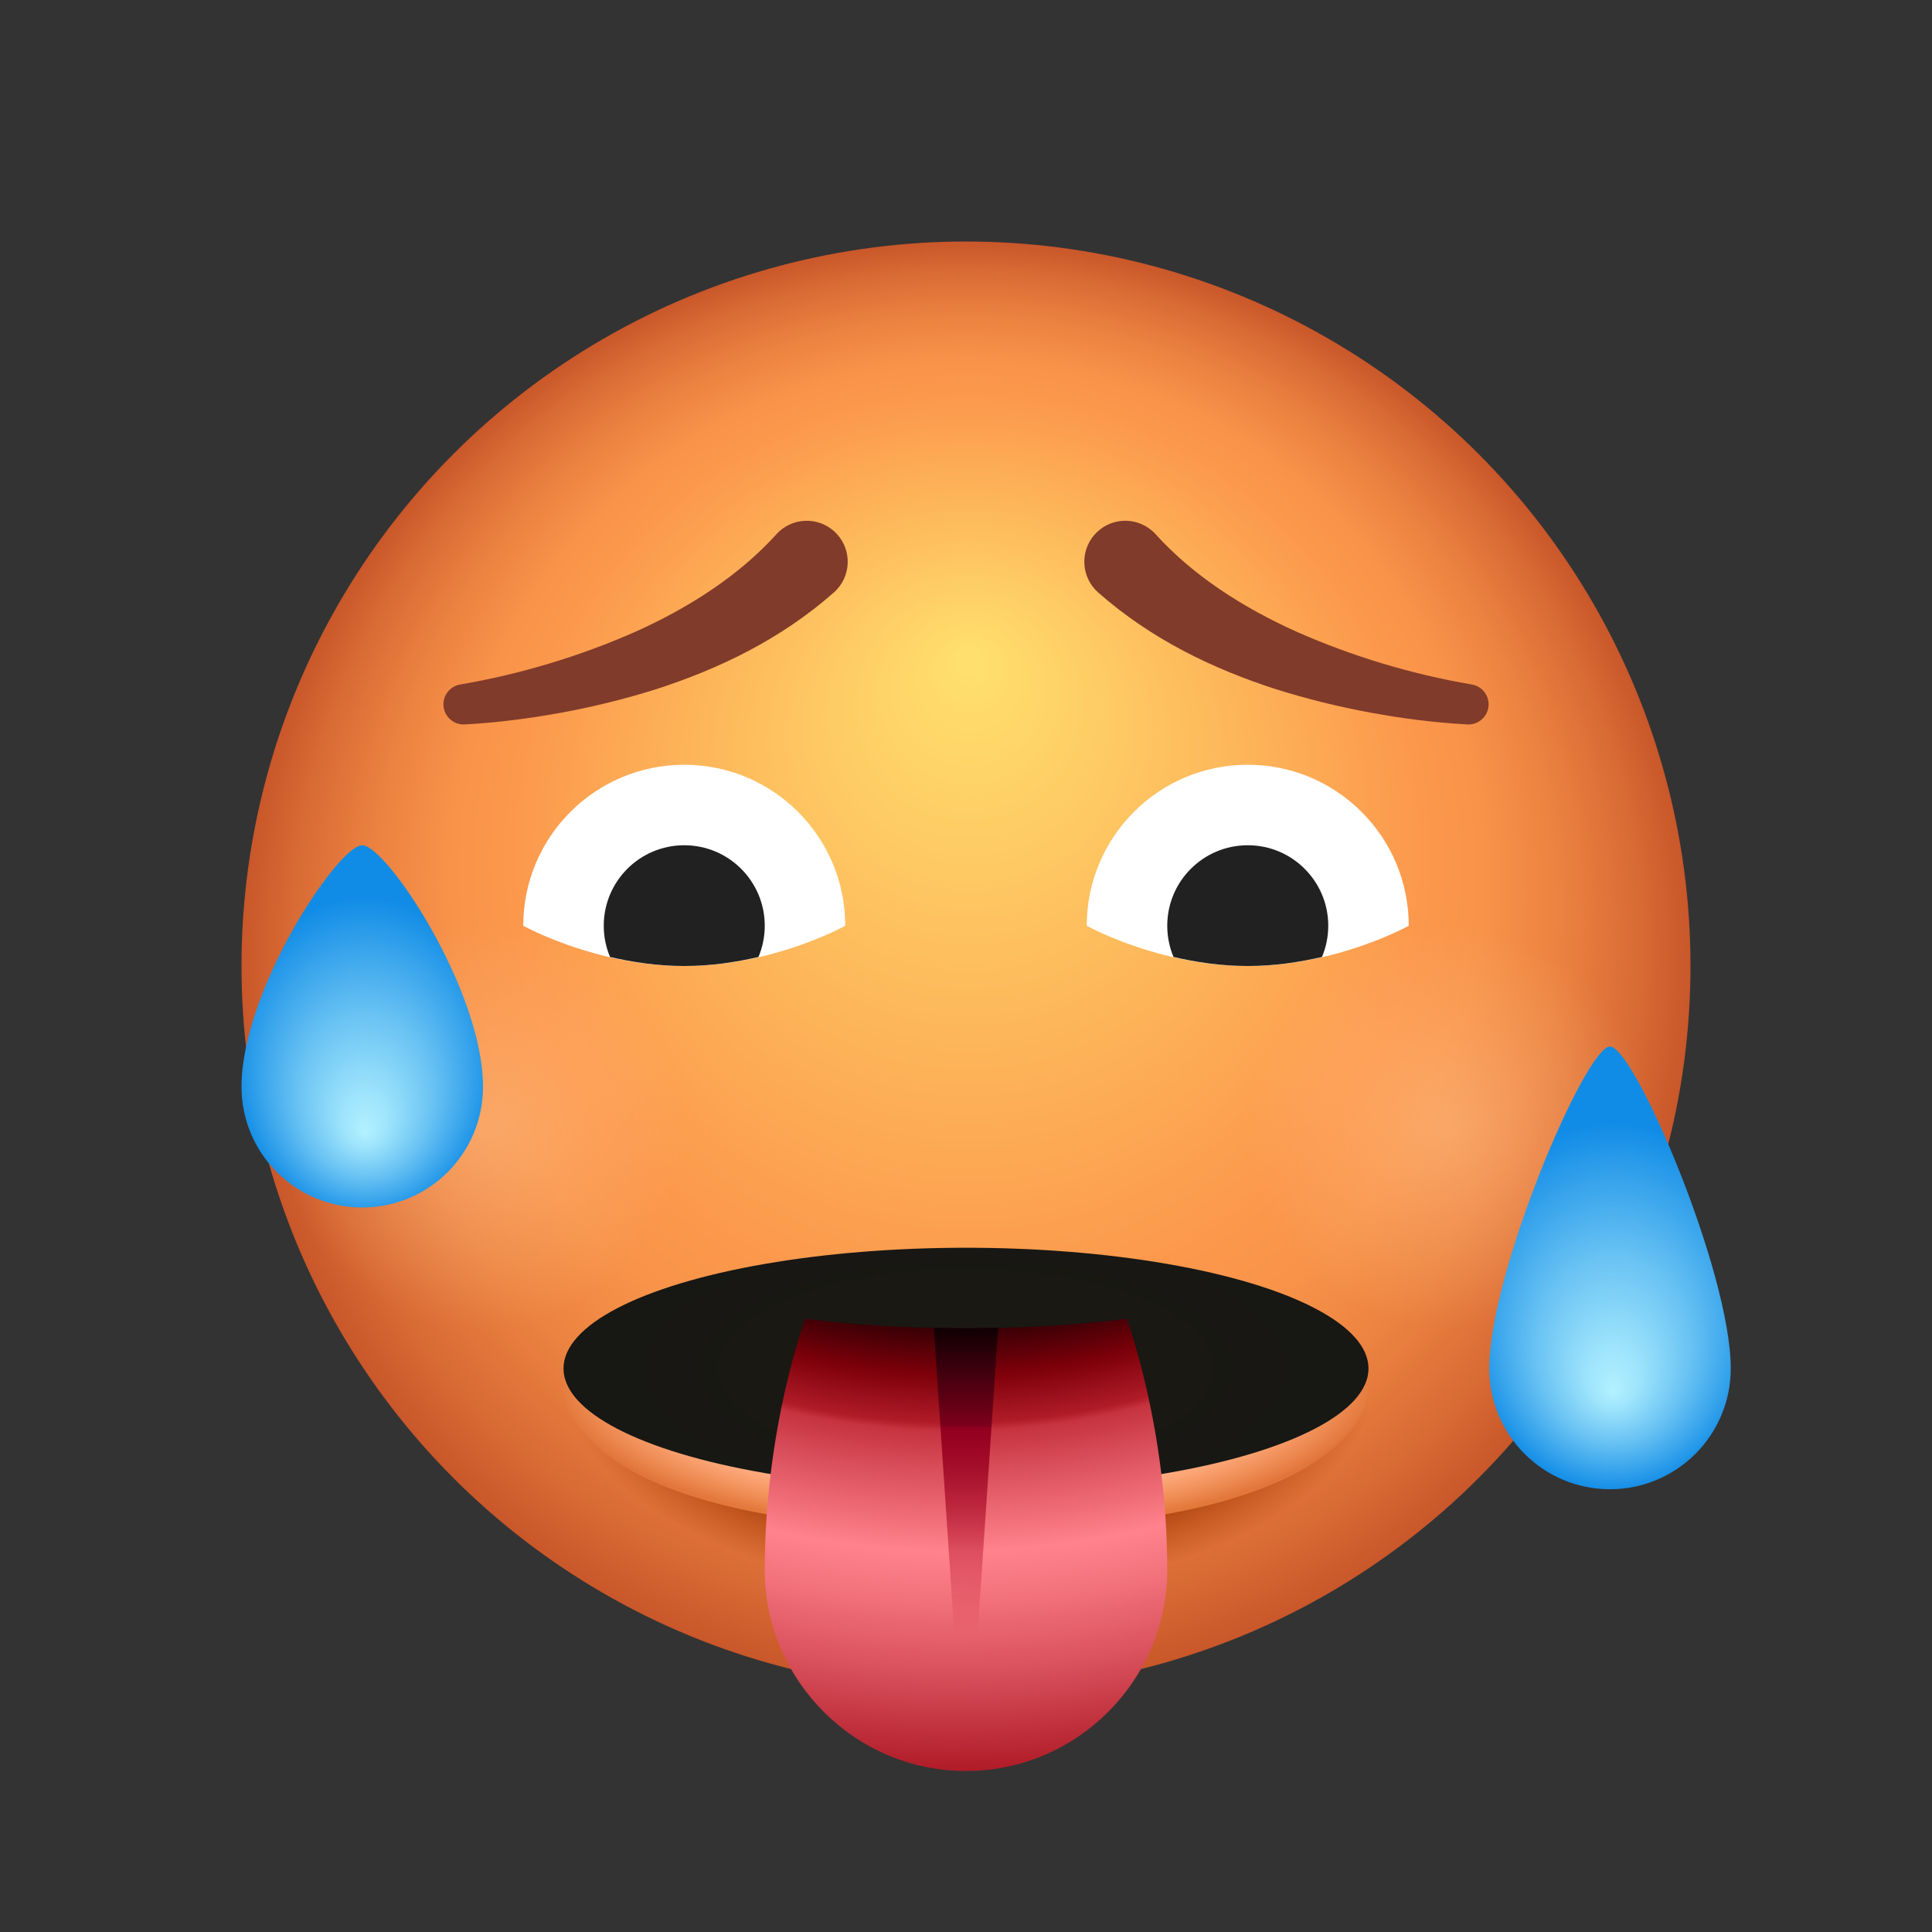 <svg xmlns="http://www.w3.org/2000/svg"  viewBox="0 0 48 48" width="256px" height="256px"><rect x="0" y="0" width="48" height="48" fill="#333333" stroke="none"/><radialGradient id="Ti2GNLH5pUQ9t1gP9UFEla" cx="24" cy="24" r="18" fx="23.905" fy="16.289" gradientTransform="matrix(-1 0 0 1 48 0)" gradientUnits="userSpaceOnUse"><stop offset="0" stop-color="#ffe16e"/><stop offset=".628" stop-color="#fc984c"/><stop offset=".712" stop-color="#f89349"/><stop offset=".816" stop-color="#ec8341"/><stop offset=".931" stop-color="#d86a34"/><stop offset="1" stop-color="#c9572a"/></radialGradient><circle cx="24" cy="24" r="18" fill="url(#Ti2GNLH5pUQ9t1gP9UFEla)"/><radialGradient id="Ti2GNLH5pUQ9t1gP9UFElb" cx="36" cy="28" r="5" gradientUnits="userSpaceOnUse"><stop offset="0" stop-color="#ffbf87" stop-opacity=".5"/><stop offset=".999" stop-color="#ffbf87" stop-opacity="0"/></radialGradient><circle cx="36" cy="28" r="5" fill="url(#Ti2GNLH5pUQ9t1gP9UFElb)"/><radialGradient id="Ti2GNLH5pUQ9t1gP9UFElc" cx="12" cy="28" r="5" gradientUnits="userSpaceOnUse"><stop offset="0" stop-color="#ffbf87" stop-opacity=".5"/><stop offset=".999" stop-color="#ffbf87" stop-opacity="0"/></radialGradient><circle cx="12" cy="28" r="5" fill="url(#Ti2GNLH5pUQ9t1gP9UFElc)"/><radialGradient id="Ti2GNLH5pUQ9t1gP9UFEld" cx="137.333" cy="91.5" r="2.014" gradientTransform="matrix(5 0 0 1.735 -662.667 -124.24)" gradientUnits="userSpaceOnUse"><stop offset=".776" stop-color="#ffac80"/><stop offset="1" stop-color="#ffac80" stop-opacity="0"/></radialGradient><ellipse cx="24" cy="34.5" fill="url(#Ti2GNLH5pUQ9t1gP9UFEld)" rx="10" ry="3.5"/><radialGradient id="Ti2GNLH5pUQ9t1gP9UFEle" cx="137.333" cy="87.375" r="2.21" gradientTransform="matrix(4 0 0 1.6 -525.333 -105.8)" gradientUnits="userSpaceOnUse"><stop offset="0" stop-color="#1c1911"/><stop offset=".999" stop-color="#171714"/></radialGradient><ellipse cx="24" cy="34" fill="url(#Ti2GNLH5pUQ9t1gP9UFEle)" rx="10" ry="3"/><radialGradient id="Ti2GNLH5pUQ9t1gP9UFElf" cx="-9.973" cy="55.778" r="3.022" gradientTransform="matrix(3.333 0 0 1.767 57.333 -64.344)" gradientUnits="userSpaceOnUse"><stop offset=".696" stop-color="#9e3200"/><stop offset="1" stop-color="#9e3200" stop-opacity="0"/></radialGradient><path fill="url(#Ti2GNLH5pUQ9t1gP9UFElf)" d="M24,38c-9.672,0-10-3.298-10-3.298S14.238,40,24,40s10-5.298,10-5.298S33.672,38,24,38z"/><radialGradient id="Ti2GNLH5pUQ9t1gP9UFElg" cx="23.707" cy="17.269" r="26.713" gradientTransform="matrix(0 1 -.995 0 40.896 -6.438)" gradientUnits="userSpaceOnUse"><stop offset=".575" stop-color="#210003"/><stop offset=".632" stop-color="#7d000a"/><stop offset=".677" stop-color="#b01c28"/><stop offset=".684" stop-color="#c5333f"/><stop offset=".725" stop-color="#db515d"/><stop offset=".796" stop-color="#ff828c"/><stop offset=".836" stop-color="#f4747e"/><stop offset=".91" stop-color="#d8505b"/><stop offset="1" stop-color="#b01c28"/></radialGradient><path fill="url(#Ti2GNLH5pUQ9t1gP9UFElg)" d="M27.993,32.765C26.848,32.91,25.53,33,24,33s-2.848-0.09-3.993-0.235 c0,0-1.007,2.692-1.007,6.235c0,2.745,2.239,5,5,5s5-2.255,5-5C29,35.457,27.993,32.765,27.993,32.765z"/><linearGradient id="Ti2GNLH5pUQ9t1gP9UFElh" x1="24" x2="24" y1="32.958" y2="40.57" gradientUnits="userSpaceOnUse"><stop offset="0" stop-color="#0d0003"/><stop offset=".325" stop-color="#7d001b"/><stop offset=".329" stop-color="#8a001e"/><stop offset=".33" stop-color="#910020"/><stop offset="1" stop-color="#ba001c" stop-opacity="0"/></linearGradient><path fill="url(#Ti2GNLH5pUQ9t1gP9UFElh)" d="M24,41L24,41c0.147,0,0.27-0.114,0.279-0.261l0.52-7.751C24.537,32.994,24.276,33,24,33 s-0.537-0.006-0.8-0.012l0.52,7.751C23.73,40.886,23.853,41,24,41z"/><path fill="#803b2a" d="M36.457,17.998c-0.827-0.044-1.607-0.148-2.403-0.292c-0.792-0.146-1.578-0.339-2.357-0.584 c-1.551-0.501-3.088-1.233-4.413-2.402c-0.422-0.372-0.462-1.015-0.09-1.437c0.372-0.422,1.015-0.462,1.437-0.09 c0.029,0.026,0.056,0.052,0.081,0.08l0.006,0.007c0.916,1.013,2.161,1.819,3.517,2.425c1.356,0.598,2.841,1.047,4.309,1.297 l0.024,0.004c0.272,0.047,0.455,0.305,0.409,0.577C36.933,17.836,36.707,18.012,36.457,17.998z"/><path fill="#803b2a" d="M11.457,17.002c1.468-0.251,2.953-0.7,4.309-1.297c1.356-0.606,2.602-1.412,3.517-2.425l0.005-0.006 c0.377-0.417,1.021-0.45,1.438-0.073c0.417,0.377,0.45,1.021,0.073,1.438c-0.026,0.029-0.054,0.056-0.082,0.081 c-1.326,1.169-2.863,1.901-4.413,2.402c-0.779,0.245-1.566,0.439-2.357,0.584c-0.796,0.144-1.577,0.248-2.403,0.292 c-0.276,0.015-0.511-0.197-0.526-0.473c-0.014-0.256,0.168-0.477,0.415-0.519L11.457,17.002z"/><path fill="#fff" d="M13,23c0-2.209,1.791-4,4-4s4,1.791,4,4c0,0-1.791,1-4,1S13,23,13,23z"/><path fill="#212121" d="M18.844,23.776C18.944,23.537,19,23.275,19,23c0-1.105-0.895-2-2-2s-2,0.895-2,2	c0,0.275,0.056,0.537,0.156,0.776C15.71,23.904,16.331,24,17,24S18.29,23.904,18.844,23.776z"/><path fill="#fff" d="M35,23c0-2.209-1.791-4-4-4s-4,1.791-4,4c0,0,1.791,1,4,1S35,23,35,23z"/><path fill="#212121" d="M29.156,23.776C29.056,23.537,29,23.275,29,23c0-1.105,0.895-2,2-2s2,0.895,2,2	c0,0.275-0.056,0.537-0.156,0.776C32.29,23.904,31.669,24,31,24S29.71,23.904,29.156,23.776z"/><radialGradient id="Ti2GNLH5pUQ9t1gP9UFEli" cx="40.056" cy="32.479" r="4.596" fx="37.945" fy="32.485" gradientTransform="matrix(0 -1 .827 0 13.213 72.534)" gradientUnits="userSpaceOnUse"><stop offset="0" stop-color="#b3f1ff"/><stop offset=".166" stop-color="#9ee4fc"/><stop offset=".509" stop-color="#68c2f3"/><stop offset=".996" stop-color="#118ce6"/><stop offset="1" stop-color="#108ce6"/></radialGradient><path fill="url(#Ti2GNLH5pUQ9t1gP9UFEli)" d="M43,34c0,1.657-1.343,3-3,3s-3-1.343-3-3c0-2.4,2.4-8,3-8S43,31.6,43,34z"/><radialGradient id="Ti2GNLH5pUQ9t1gP9UFElj" cx="9.056" cy="26.301" r="4.027" fx="7.206" fy="26.306" gradientTransform="matrix(0 -1 .827 0 -12.681 35.356)" gradientUnits="userSpaceOnUse"><stop offset="0" stop-color="#b3f1ff"/><stop offset=".166" stop-color="#9ee4fc"/><stop offset=".509" stop-color="#68c2f3"/><stop offset=".996" stop-color="#118ce6"/><stop offset="1" stop-color="#108ce6"/></radialGradient><path fill="url(#Ti2GNLH5pUQ9t1gP9UFElj)" d="M12,27c0,1.657-1.343,3-3,3s-3-1.343-3-3c0-2.4,2.4-6,3-6S12,24.6,12,27z"/></svg>